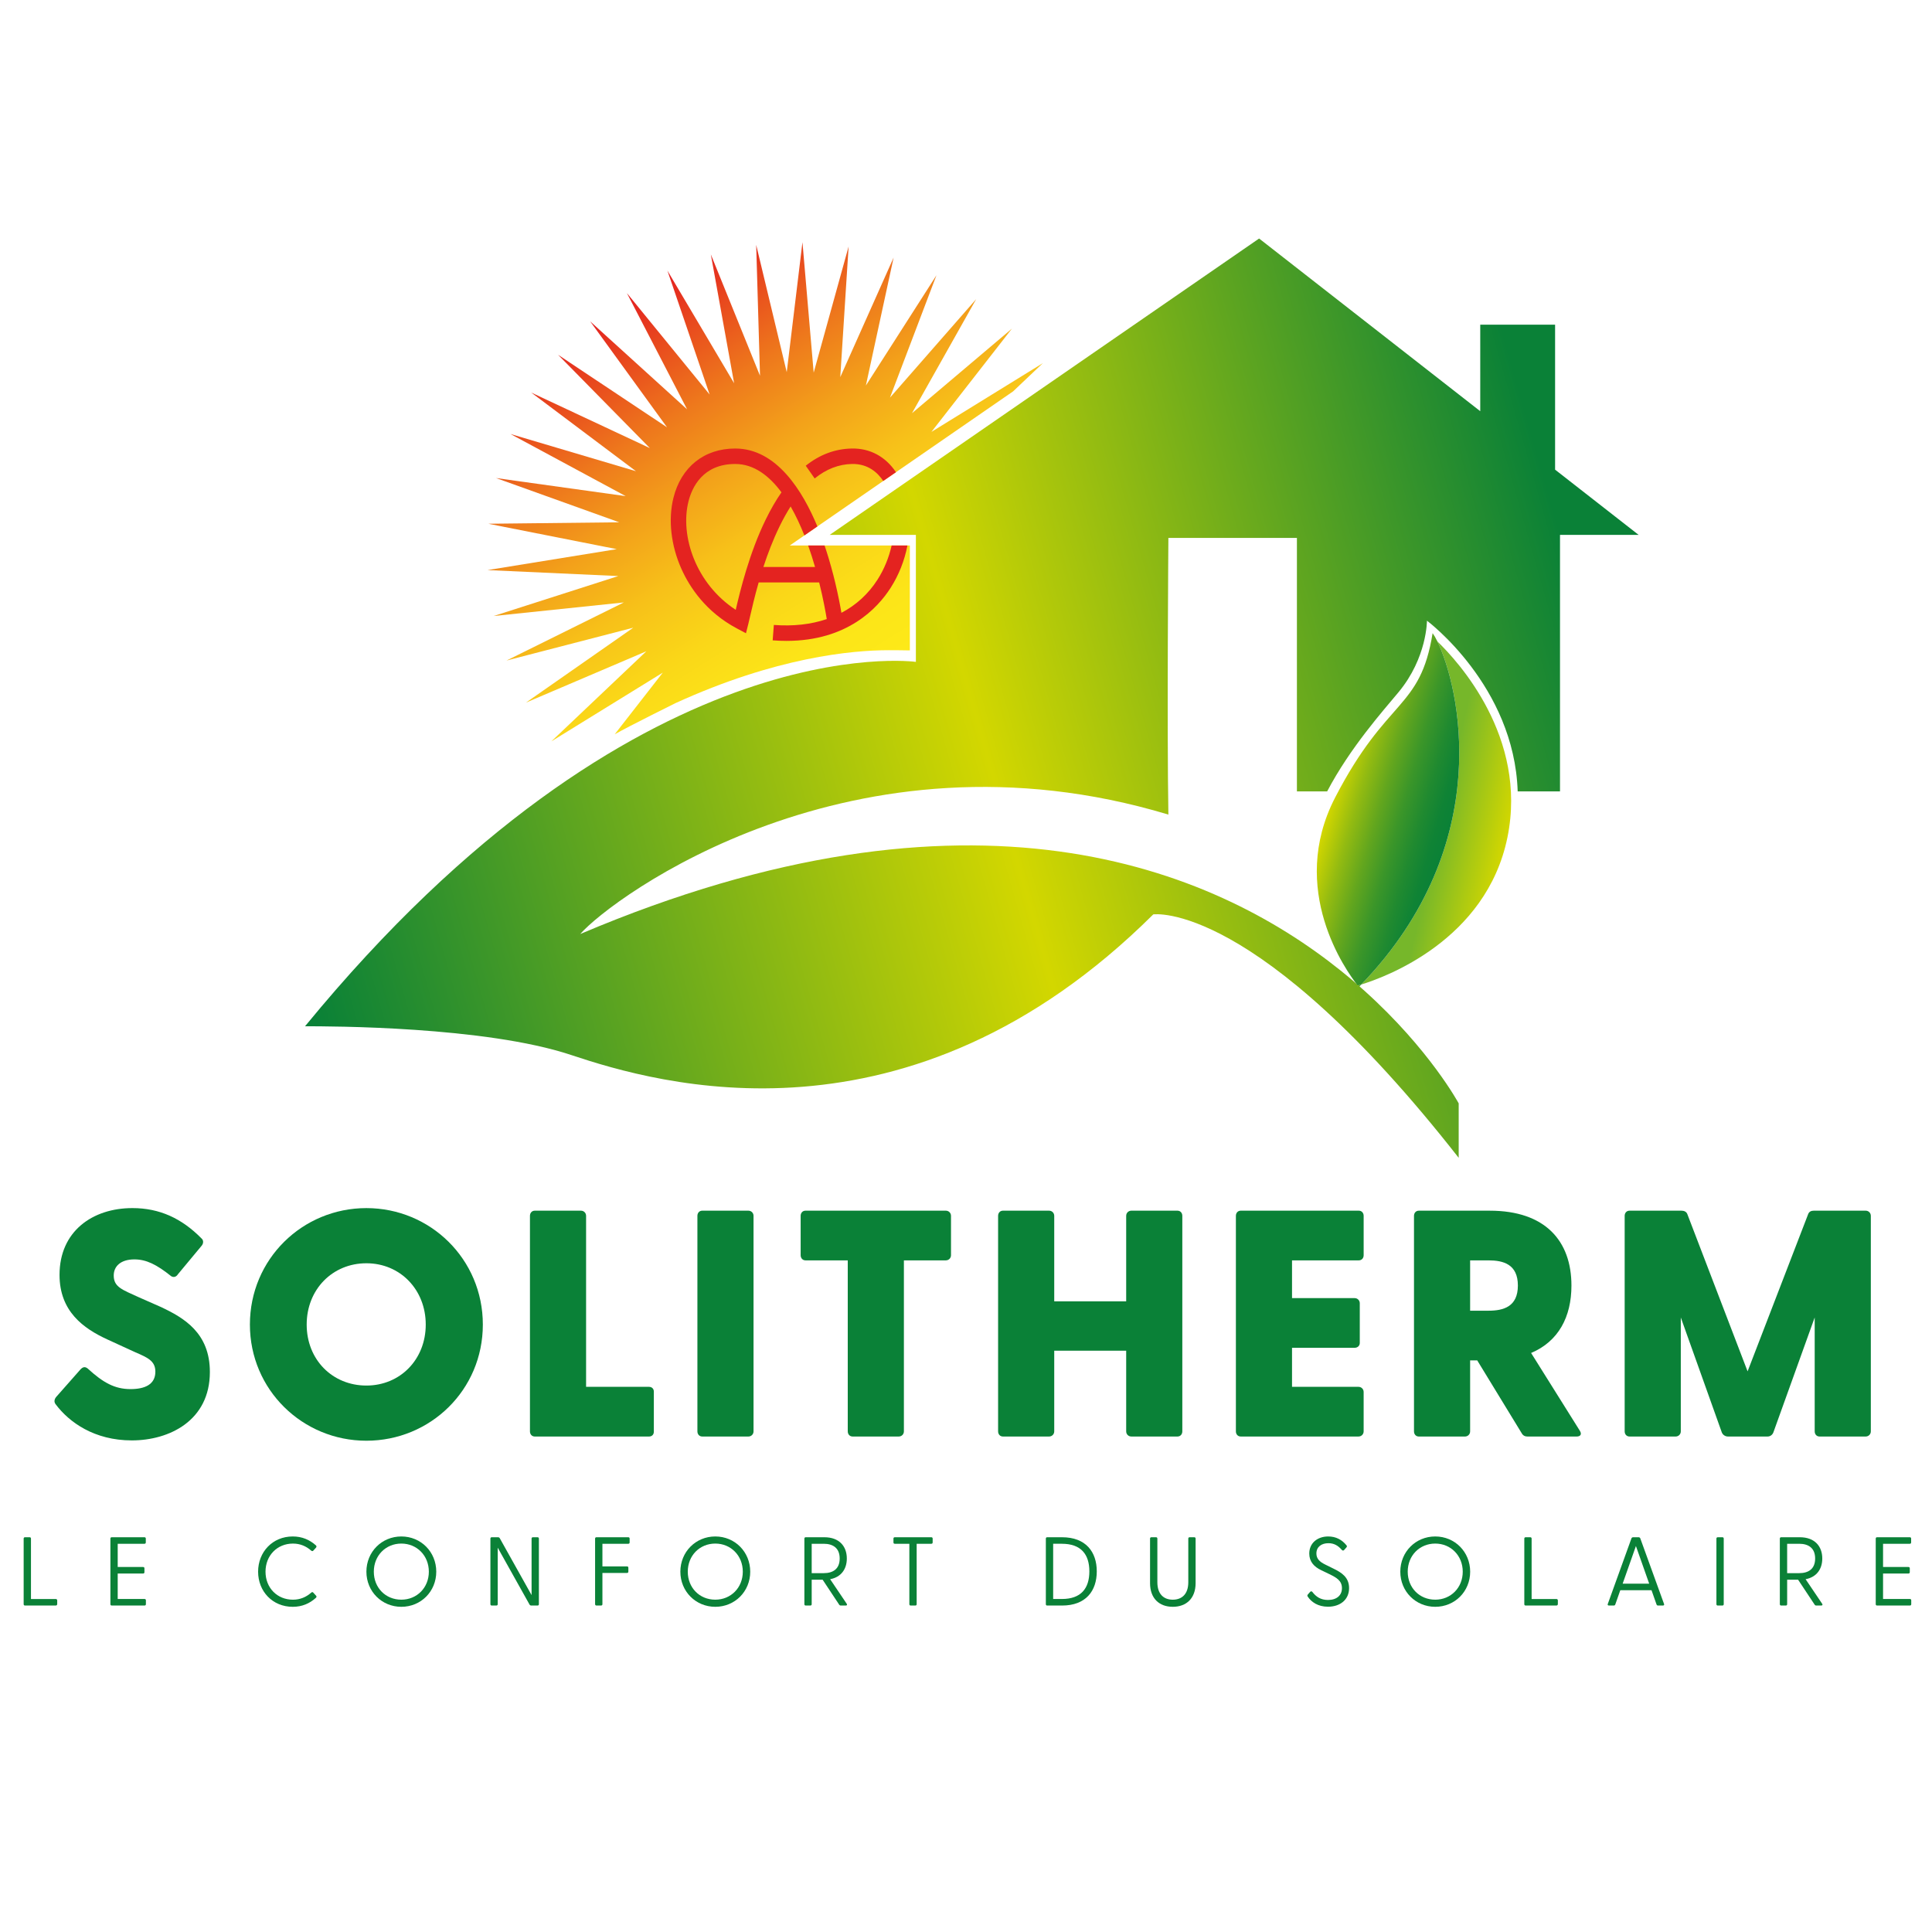 <svg xmlns="http://www.w3.org/2000/svg" xmlns:xlink="http://www.w3.org/1999/xlink" id="Logo" viewBox="0 0 2000 2000"><defs><linearGradient id="D&#xE9;grad&#xE9;_sans_nom_10" data-name="D&#xE9;grad&#xE9; sans nom 10" x1="907.61" y1="704.49" x2="659.22" y2="307.49" gradientUnits="userSpaceOnUse"><stop offset="0" stop-color="#fdea18"></stop><stop offset=".13" stop-color="#fce518"></stop><stop offset=".27" stop-color="#fad718"></stop><stop offset=".42" stop-color="#f7c119"></stop><stop offset=".57" stop-color="#f3a21a"></stop><stop offset=".73" stop-color="#ee791c"></stop><stop offset=".89" stop-color="#e8491e"></stop><stop offset="1" stop-color="#e42320"></stop></linearGradient><linearGradient id="D&#xE9;grad&#xE9;_sans_nom_31" data-name="D&#xE9;grad&#xE9; sans nom 31" x1="1644.6" y1="654.95" x2="319.8" y2="1032.49" gradientUnits="userSpaceOnUse"><stop offset="0" stop-color="#0a8137"></stop><stop offset=".46" stop-color="#d3d700"></stop><stop offset=".94" stop-color="#1f8a31"></stop><stop offset="1" stop-color="#0a8137"></stop></linearGradient><linearGradient id="D&#xE9;grad&#xE9;_sans_nom_51" data-name="D&#xE9;grad&#xE9; sans nom 51" x1="1405.53" y1="1020.24" x2="1404.9" y2="1020.1" gradientUnits="userSpaceOnUse"><stop offset="0" stop-color="#d3d700"></stop><stop offset="1" stop-color="#76b72a"></stop></linearGradient><linearGradient id="D&#xE9;grad&#xE9;_sans_nom_511" data-name="D&#xE9;grad&#xE9; sans nom 51" x1="1560.5" y1="867.02" x2="1491.15" y2="851.26" xlink:href="#D&#xE9;grad&#xE9;_sans_nom_51"></linearGradient><linearGradient id="D&#xE9;grad&#xE9;_sans_nom_34" data-name="D&#xE9;grad&#xE9; sans nom 34" x1="1502.21" y1="854.74" x2="1380.55" y2="819.21" gradientUnits="userSpaceOnUse"><stop offset="0" stop-color="#0a8137"></stop><stop offset=".11" stop-color="#0f8335"></stop><stop offset=".25" stop-color="#208a30"></stop><stop offset=".42" stop-color="#3b9629"></stop><stop offset=".6" stop-color="#62a61e"></stop><stop offset=".79" stop-color="#93bb11"></stop><stop offset=".98" stop-color="#cdd401"></stop><stop offset="1" stop-color="#d3d700"></stop></linearGradient><linearGradient id="D&#xE9;grad&#xE9;_sans_nom_341" data-name="D&#xE9;grad&#xE9; sans nom 34" x1="1408.95" y1="1020.7" x2="1405.71" y2="1019.76" xlink:href="#D&#xE9;grad&#xE9;_sans_nom_34"></linearGradient></defs><path d="M832.69,554.27l-15.12,10.43h124.3v108.61c-3.13-.13-17.61-.22-21.83-.22-38.15,0-116.67,7.24-220.67,54.74,0,0-47.71,23.6-63.04,32.32l49.77-63.83-115.35,71.15,98.33-93.27-124.66,53.17,111.12-77.57-131.19,33.99,121.45-60.15-134.79,14.06,129.05-41.37-135.38-6.18,133.78-21.68-132.95-26.29,135.52-1.5-127.55-45.81,134.23,18.72-119.3-64.32,129.94,38.52-108.37-81.38,122.74,57.46-95.03-96.62,112.81,75.1-79.58-109.7,100.36,91.08-62.33-120.34,85.66,105.02-43.71-128.29,69.06,116.62-24.1-133.37,50.9,125.6-3.95-135.46,31.62,131.78,16.28-134.54,11.62,135.03,36.16-130.62-8.64,135.25,55.22-123.76-28.7,132.45,73.05-114.15-48.12,126.69,89.25-101.99-66.47,118.11,103.45-87.55-83.32,106.88,115.34-71.15-30.76,29.18-121.28,83.7-13.16,9.08-67.73,46.75-.46.32-13.47,9.3Z" style="fill: url(#D&#xE9;grad&#xE9;_sans_nom_10);"></path><path d="M908.5,599.89c-9.52,14.91-22.21,26.5-37.47,34.5-1.2-7.12-3.29-18.25-6.47-31.48-1.21-5.06-2.59-10.43-4.14-16-1.37-4.93-3.61-12.79-6.83-22.21h-16.99c2.67,7.51,5.03,15,7.11,22.21h-53.44c4.46-13.68,10-28.23,16.82-42.18,3.65-7.46,7.44-14.28,11.37-20.45,5.53,9.64,10.26,19.97,14.23,29.99l13.47-9.3c-15.16-36.49-42.14-80.67-85.07-80.67-32.12,0-56.04,19.13-63.98,51.18-5.56,22.47-2.54,49.25,8.31,73.46,8.39,18.72,25.22,44.63,57.8,61.83l9.02,4.76,2.48-9.89c.44-1.78.98-4.12,1.66-7.09,1.94-8.5,4.83-21.11,8.99-35.64h62.63c4.32,17.3,6.81,31.43,7.87,37.96-16.22,5.51-34.66,7.61-54.78,6.07l-1.22,15.95c4.93.38,9.68.56,14.28.56,62.89-.01,94.33-33.8,107.84-54.95,8.48-13.28,14.38-28.19,17.39-43.8h-16.37c-2.77,12.33-7.64,24.43-14.51,35.19ZM761.63,631.29c-41.54-27.11-57.71-76.75-48.99-111.97,3.61-14.57,14.71-39.02,48.45-39.02,19.43,0,35.27,12.32,47.88,29.35-5.72,8.24-11.14,17.59-16.25,28.05-17.03,34.79-26.57,73.98-31.09,93.59ZM881.72,464.31c-17.22.32-33.12,6.28-47.61,17.8l9.23,13.18c11.98-9.71,24.9-14.72,38.68-14.99,16.32-.3,26.39,8.72,32.33,17.6l13.16-9.08c-10.88-16.22-26.95-24.9-45.79-24.51Z" style="fill: #e42320;"></path><path d="M1696.3,553.7h-81.39v265.56h-43.81c-3.53-109.43-93.93-176.74-93.93-176.74,0,0,.2,38.31-29.35,73.96-15.52,18.72-50.1,57.32-73.96,102.78h-31.3v-262.43h-133.05s-1.56,195.65,0,286.43c-327.13-98.61-576,86.09-608.87,123.65,404.98-171.93,654.34-68.74,787.2,37.82,2.93,2.35,5.81,4.7,8.63,7.05,4.48,3.74,8.81,7.47,13,11.19,1.08.95,2.14,1.9,3.2,2.86h.01c67.35,60.59,97.35,116.39,97.35,116.39v56.35c-209.74-267.66-316.17-252-316.17-252-253.57,252-513.39,175.3-602.61,145.56-89.22-29.74-250.43-29.74-275.48-29.74,342.79-417.91,632.35-377.22,632.35-377.22v-131.47h-89.22l61.94-42.75,13.5-9.32,369.08-254.72,228.92,178.76v-89.54h77.48v150.05l86.47,67.52Z" style="fill: url(#D&#xE9;grad&#xE9;_sans_nom_31);"></path><g><path d="M1405.03,1019.59c.18.23.34.44.5.63-.75.2-1.14.3-1.14.3.22-.31.43-.62.64-.93Z" style="fill: url(#D&#xE9;grad&#xE9;_sans_nom_51);"></path><path d="M1560.52,866.74c-21.83,107.06-127.41,145.09-151.31,152.4,141.18-146.73,100.6-310.46,78.8-355.08,21.04,20.24,93.66,98.93,72.51,202.68Z" style="fill: url(#D&#xE9;grad&#xE9;_sans_nom_511);"></path><path d="M1409.21,1019.14c-1.62.5-2.86.85-3.68,1.08-.16-.19-.32-.4-.5-.63-11.21-14.25-72.15-98.74-22.94-193.94,54-104.48,88.04-90.39,100.95-170.22,1.44,1.99,3.14,4.89,4.97,8.63,21.8,44.62,62.38,208.35-78.8,355.08Z" style="fill: url(#D&#xE9;grad&#xE9;_sans_nom_34);"></path><path d="M1409.21,1019.14c-.81.86-1.64,1.71-2.47,2.56,0,0-.43-.5-1.21-1.48.82-.23,2.06-.58,3.68-1.08Z" style="fill: url(#D&#xE9;grad&#xE9;_sans_nom_341);"></path></g><g><path d="M57.63,1453.69c-1.67-2-1.67-4.68.33-7.35l25.05-28.39c2.34-2.67,4.68-3.67,7.68-1.34,16.03,14.7,28.06,21.38,44.42,21.38,14.7,0,25.72-4.68,25.72-18.04,0-11.36-8.35-14.7-21.38-20.37l-28.39-13.03c-24.72-11.36-49.43-29.06-49.43-66.8,0-45.09,34.07-69.14,75.48-69.14,28.06,0,51.1,10.69,71.48,31.4,2,1.67,2.34,4.68.33,7.35l-24.72,29.73c-1.67,2.67-4.34,3.67-7.01,2-15.03-12.02-25.72-17.37-38.08-17.37-14.03,0-21.38,7.01-21.38,16.7,0,12.02,9.02,14.7,25.72,22.38l22.71,10.02c24.38,11.36,51.1,27.05,51.1,67.47,0,50.43-42.08,70.81-80.83,70.81s-64.8-18.7-78.82-37.41Z" style="fill: #0a8137;"></path><path d="M258.7,1371.19c0-67.8,54.44-120.57,120.57-120.57s120.57,52.77,120.57,120.57-54.44,120.24-120.57,120.24-120.57-52.77-120.57-120.24ZM379.27,1434.32c35.07,0,61.46-27.05,61.46-63.13s-26.39-63.46-61.46-63.46-61.79,27.05-61.79,63.46,26.72,63.13,61.79,63.13Z" style="fill: #0a8137;"></path><path d="M548.61,1481.74v-223.11c0-3.01,2-5.34,5.01-5.34h47.76c3.01,0,5.34,2.34,5.34,5.34v177.02h65.13c3.01,0,5.01,2,5.01,5.01v41.42c0,3.01-2,5.01-5.01,5.01h-118.24c-3.01,0-5.01-2.34-5.01-5.34Z" style="fill: #0a8137;"></path><path d="M721.95,1481.74v-223.11c0-3.01,2-5.34,5.01-5.34h47.76c3.01,0,5.34,2.34,5.34,5.34v223.11c0,3.01-2.34,5.34-5.34,5.34h-47.76c-3.01,0-5.01-2.34-5.01-5.34Z" style="fill: #0a8137;"></path><path d="M877.59,1481.74v-177.02h-43.75c-3.01,0-5.01-2.34-5.01-5.34v-40.75c0-3.01,2-5.34,5.01-5.34h145.29c3.01,0,5.34,2.34,5.34,5.34v40.75c0,3.01-2.34,5.34-5.34,5.34h-43.42v177.02c0,3.01-2.34,5.34-5.34,5.34h-47.76c-3.01,0-5.01-2.34-5.01-5.34Z" style="fill: #0a8137;"></path><path d="M1033.23,1481.74v-223.11c0-3.01,2-5.34,5.01-5.34h47.76c3.01,0,5.34,2.34,5.34,5.34v88.51h74.48v-88.51c0-3.01,2.34-5.34,5.34-5.34h47.76c3.01,0,5.01,2.34,5.01,5.34v223.11c0,3.01-2,5.34-5.01,5.34h-47.76c-3.01,0-5.34-2.34-5.34-5.34v-83.5h-74.48v83.5c0,3.01-2.34,5.34-5.34,5.34h-47.76c-3.01,0-5.01-2.34-5.01-5.34Z" style="fill: #0a8137;"></path><path d="M1279.39,1481.74v-223.11c0-3.01,2-5.34,5.01-5.34h122.24c3.01,0,5.01,2.34,5.01,5.34v40.75c0,3.01-2,5.34-5.01,5.34h-69.14v39.08h64.8c3.01,0,5.34,2.34,5.34,5.34v41.08c0,3.01-2.34,5.01-5.34,5.01h-64.8v40.41h68.8c3.01,0,5.34,2.34,5.34,5.34v40.75c0,3.01-2.34,5.34-5.34,5.34h-121.91c-3.01,0-5.01-2.34-5.01-5.34Z" style="fill: #0a8137;"></path><path d="M1575.31,1483.75l-46.09-75.48h-7.35v73.48c0,3.01-2.34,5.34-5.34,5.34h-47.76c-3.01,0-5.01-2.34-5.01-5.34v-223.11c0-3.01,2-5.34,5.01-5.34h73.48c57.45,0,84.5,31.4,84.5,77.49,0,32.4-13.36,57.78-41.75,69.81l50.43,80.49c2.34,3.67.67,6.01-3.34,6.01h-50.77c-2.67,0-4.68-1-6.01-3.34ZM1540.91,1356.83c15.36,0,30.39-4.01,30.39-26.05s-15.03-26.05-30.39-26.05h-19.04v52.1h19.04Z" style="fill: #0a8137;"></path><path d="M1681.85,1481.74v-223.11c0-3.01,2-5.34,5.01-5.34h53.77c2.67,0,5.01,1,6.01,3.34l62.46,162.99,62.79-162.99c1-2.34,3.01-3.34,5.68-3.34h53.77c3.01,0,5.34,2.34,5.34,5.34v223.11c0,3.01-2.34,5.34-5.34,5.34h-47.76c-3.01,0-5.01-2.34-5.01-5.34v-117.9l-42.75,118.9c-1,2.67-3.34,4.34-6.01,4.34h-41.08c-2.67,0-5.34-1.67-6.35-4.34l-42.42-118.9v117.9c0,3.01-2.34,5.34-5.34,5.34h-47.76c-3.01,0-5.01-2.34-5.01-5.34Z" style="fill: #0a8137;"></path></g><g><path d="M24.49,1660.63v-67.87c0-.91.5-1.41,1.41-1.41h4.75c.91,0,1.41.5,1.41,1.41v62.52h25.65c.91,0,1.52.61,1.52,1.51v3.74c0,.91-.61,1.51-1.52,1.51h-31.81c-.91,0-1.41-.5-1.41-1.41Z" style="fill: #0a8137;"></path><path d="M114.28,1660.63v-67.87c0-.91.5-1.41,1.41-1.41h33.83c.91,0,1.41.5,1.41,1.41v3.94c0,.91-.5,1.41-1.41,1.41h-27.67v24.04h26.26c.91,0,1.41.5,1.41,1.41v3.94c0,.91-.5,1.41-1.41,1.41h-26.26v26.36h27.77c.91,0,1.41.5,1.41,1.41v3.94c0,.91-.51,1.41-1.41,1.41h-33.94c-.91,0-1.41-.5-1.41-1.41Z" style="fill: #0a8137;"></path><path d="M267.19,1627c0-20.4,14.95-36.46,35.85-36.46,9.8,0,17.57,3.54,23.84,9.09.71.71,1.11,1.41.3,2.42l-2.83,3.13c-.71.71-1.31.71-2.22,0-5.15-4.54-11.31-7.27-18.89-7.27-16.26,0-28.38,12.32-28.38,29.09s12.12,28.99,28.38,28.99c7.57,0,13.74-2.73,18.89-7.27.91-.81,1.51-.71,2.12-.1l2.93,3.23c.91.91.4,1.62-.3,2.32-6.26,5.66-14.04,9.19-23.84,9.19-20.91,0-35.85-15.96-35.85-36.36Z" style="fill: #0a8137;"></path><path d="M379.3,1627c0-20.5,15.86-36.46,36.16-36.46s36.16,15.96,36.16,36.46-15.86,36.36-36.16,36.36-36.16-15.96-36.16-36.36ZM415.46,1655.98c16.16,0,28.48-12.42,28.48-28.99s-12.32-29.09-28.48-29.09-28.48,12.42-28.48,29.09,12.22,28.99,28.48,28.99Z" style="fill: #0a8137;"></path><path d="M548.17,1661.03l-32.93-58.88v58.48c0,.91-.5,1.41-1.41,1.41h-4.75c-.91,0-1.41-.5-1.41-1.41v-67.87c0-.91.5-1.41,1.41-1.41h6.46c.81,0,1.41.3,1.82,1.01l32.93,58.88v-58.48c0-.91.5-1.41,1.41-1.41h4.75c.91,0,1.41.5,1.41,1.41v67.87c0,.91-.5,1.41-1.41,1.41h-6.46c-.81,0-1.41-.3-1.82-1.01Z" style="fill: #0a8137;"></path><path d="M616.04,1660.63v-67.87c0-.91.5-1.41,1.41-1.41h32.93c.91,0,1.41.5,1.41,1.41v3.94c0,.91-.5,1.41-1.41,1.41h-26.76v23.43h25.45c.91,0,1.41.5,1.41,1.41v3.94c0,.91-.5,1.41-1.41,1.41h-25.45v32.32c0,.91-.5,1.41-1.41,1.41h-4.75c-.91,0-1.41-.5-1.41-1.41Z" style="fill: #0a8137;"></path><path d="M704.31,1627c0-20.5,15.86-36.46,36.16-36.46s36.16,15.96,36.16,36.46-15.86,36.36-36.16,36.36-36.16-15.96-36.16-36.36ZM740.47,1655.98c16.16,0,28.48-12.42,28.48-28.99s-12.32-29.09-28.48-29.09-28.48,12.42-28.48,29.09,12.22,28.99,28.48,28.99Z" style="fill: #0a8137;"></path><path d="M868.64,1661.03l-17.07-25.75h-11.31v25.35c0,.91-.5,1.41-1.41,1.41h-4.75c-.91,0-1.41-.5-1.41-1.41v-67.87c0-.91.5-1.41,1.41-1.41h19.29c15.25,0,23.23,9.19,23.23,22.02,0,10.91-5.86,19.29-17.27,21.41l17.17,25.45c.71,1.11.2,1.82-1.01,1.82h-5.05c-.81,0-1.41-.3-1.82-1.01ZM852.78,1628.51c9.19,0,16.46-4.04,16.46-15.15s-7.27-15.25-16.46-15.25h-12.52v30.4h12.52Z" style="fill: #0a8137;"></path><path d="M941.36,1660.63v-62.52h-15.05c-.91,0-1.41-.5-1.41-1.41v-3.94c0-.91.5-1.41,1.41-1.41h37.77c.91,0,1.41.5,1.41,1.41v3.94c0,.91-.5,1.41-1.41,1.41h-15.15v62.52c0,.91-.5,1.41-1.41,1.41h-4.75c-.91,0-1.41-.5-1.41-1.41Z" style="fill: #0a8137;"></path><path d="M1082.66,1660.63v-67.87c0-.91.5-1.41,1.41-1.41h15.35c24.64,0,35.96,15.15,35.96,35.35s-11.31,35.35-35.96,35.35h-15.35c-.91,0-1.41-.5-1.41-1.41ZM1099.32,1655.27c19.69,0,28.38-10.91,28.38-28.58s-8.69-28.58-28.38-28.58h-9.09v57.17h9.09Z" style="fill: #0a8137;"></path><path d="M1190.53,1638.81v-46.05c0-.91.5-1.41,1.41-1.41h4.75c.91,0,1.41.5,1.41,1.41v45.15c0,12.42,6.67,18.08,15.96,18.08s16.06-5.66,16.06-18.08v-45.15c0-.91.5-1.41,1.41-1.41h4.75c.91,0,1.41.5,1.41,1.41v46.05c0,15.76-9.49,24.54-23.63,24.54s-23.53-8.79-23.53-24.54Z" style="fill: #0a8137;"></path><path d="M1353.74,1652.75c-.5-.81-.5-1.41.2-2.22l2.32-2.63c.81-.91,1.72-.61,2.32.1,3.74,4.85,8.48,8.28,16.16,8.28,9.09,0,14.44-4.85,14.44-12.22,0-7.78-5.66-10.91-12.83-14.44l-8.58-4.14c-7.47-3.53-12.42-8.89-12.42-17.27,0-10.91,8.58-17.67,19.59-17.67,8.08,0,14.24,3.43,18.79,8.99.91,1.01.71,1.62,0,2.42l-2.22,2.53c-.81.91-1.62.81-2.42,0-3.94-4.54-8.08-6.97-13.94-6.97-6.97,0-12.42,3.64-12.42,10.61,0,5.15,2.93,8.48,9.19,11.51l8.38,4.14c8.28,4.04,16.26,8.89,16.26,20.2,0,12.02-9.19,19.29-21.82,19.29-10.3,0-17.17-4.75-21.01-10.5Z" style="fill: #0a8137;"></path><path d="M1449.59,1627c0-20.5,15.86-36.46,36.16-36.46s36.16,15.96,36.16,36.46-15.86,36.36-36.16,36.36-36.16-15.96-36.16-36.36ZM1485.75,1655.98c16.16,0,28.48-12.42,28.48-28.99s-12.32-29.09-28.48-29.09-28.48,12.42-28.48,29.09,12.22,28.99,28.48,28.99Z" style="fill: #0a8137;"></path><path d="M1577.96,1660.63v-67.87c0-.91.5-1.41,1.41-1.41h4.75c.91,0,1.41.5,1.41,1.41v62.52h25.65c.91,0,1.51.61,1.51,1.51v3.74c0,.91-.61,1.51-1.51,1.51h-31.81c-.91,0-1.41-.5-1.41-1.41Z" style="fill: #0a8137;"></path><path d="M1664.41,1660.32l24.44-67.77c.3-.81,1.01-1.21,1.82-1.21h5.55c.81,0,1.52.4,1.82,1.21l24.54,67.77c.4,1.01,0,1.72-1.11,1.72h-5.05c-.81,0-1.31-.3-1.62-1.21l-5.15-14.64h-32.32l-5.15,14.64c-.3.91-.81,1.21-1.72,1.21h-4.95c-1.11,0-1.51-.71-1.11-1.72ZM1707.24,1639.42l-13.74-38.98-13.74,38.98h27.47Z" style="fill: #0a8137;"></path><path d="M1776.83,1660.63v-67.87c0-.91.5-1.41,1.41-1.41h4.75c.91,0,1.41.5,1.41,1.41v67.87c0,.91-.5,1.41-1.41,1.41h-4.75c-.91,0-1.41-.5-1.41-1.41Z" style="fill: #0a8137;"></path><path d="M1878.43,1661.03l-17.07-25.75h-11.31v25.35c0,.91-.5,1.41-1.41,1.41h-4.75c-.91,0-1.41-.5-1.41-1.41v-67.87c0-.91.5-1.41,1.41-1.41h19.29c15.25,0,23.23,9.19,23.23,22.02,0,10.91-5.86,19.29-17.27,21.41l17.17,25.45c.71,1.11.2,1.82-1.01,1.82h-5.05c-.81,0-1.41-.3-1.82-1.01ZM1862.57,1628.51c9.19,0,16.46-4.04,16.46-15.15s-7.27-15.25-16.46-15.25h-12.52v30.4h12.52Z" style="fill: #0a8137;"></path><path d="M1941.76,1660.63v-67.87c0-.91.5-1.41,1.41-1.41h33.83c.91,0,1.41.5,1.41,1.41v3.94c0,.91-.5,1.41-1.41,1.41h-27.67v24.04h26.26c.91,0,1.41.5,1.41,1.41v3.94c0,.91-.51,1.41-1.41,1.41h-26.26v26.36h27.77c.91,0,1.41.5,1.41,1.41v3.94c0,.91-.5,1.41-1.41,1.41h-33.94c-.91,0-1.41-.5-1.41-1.41Z" style="fill: #0a8137;"></path></g></svg>